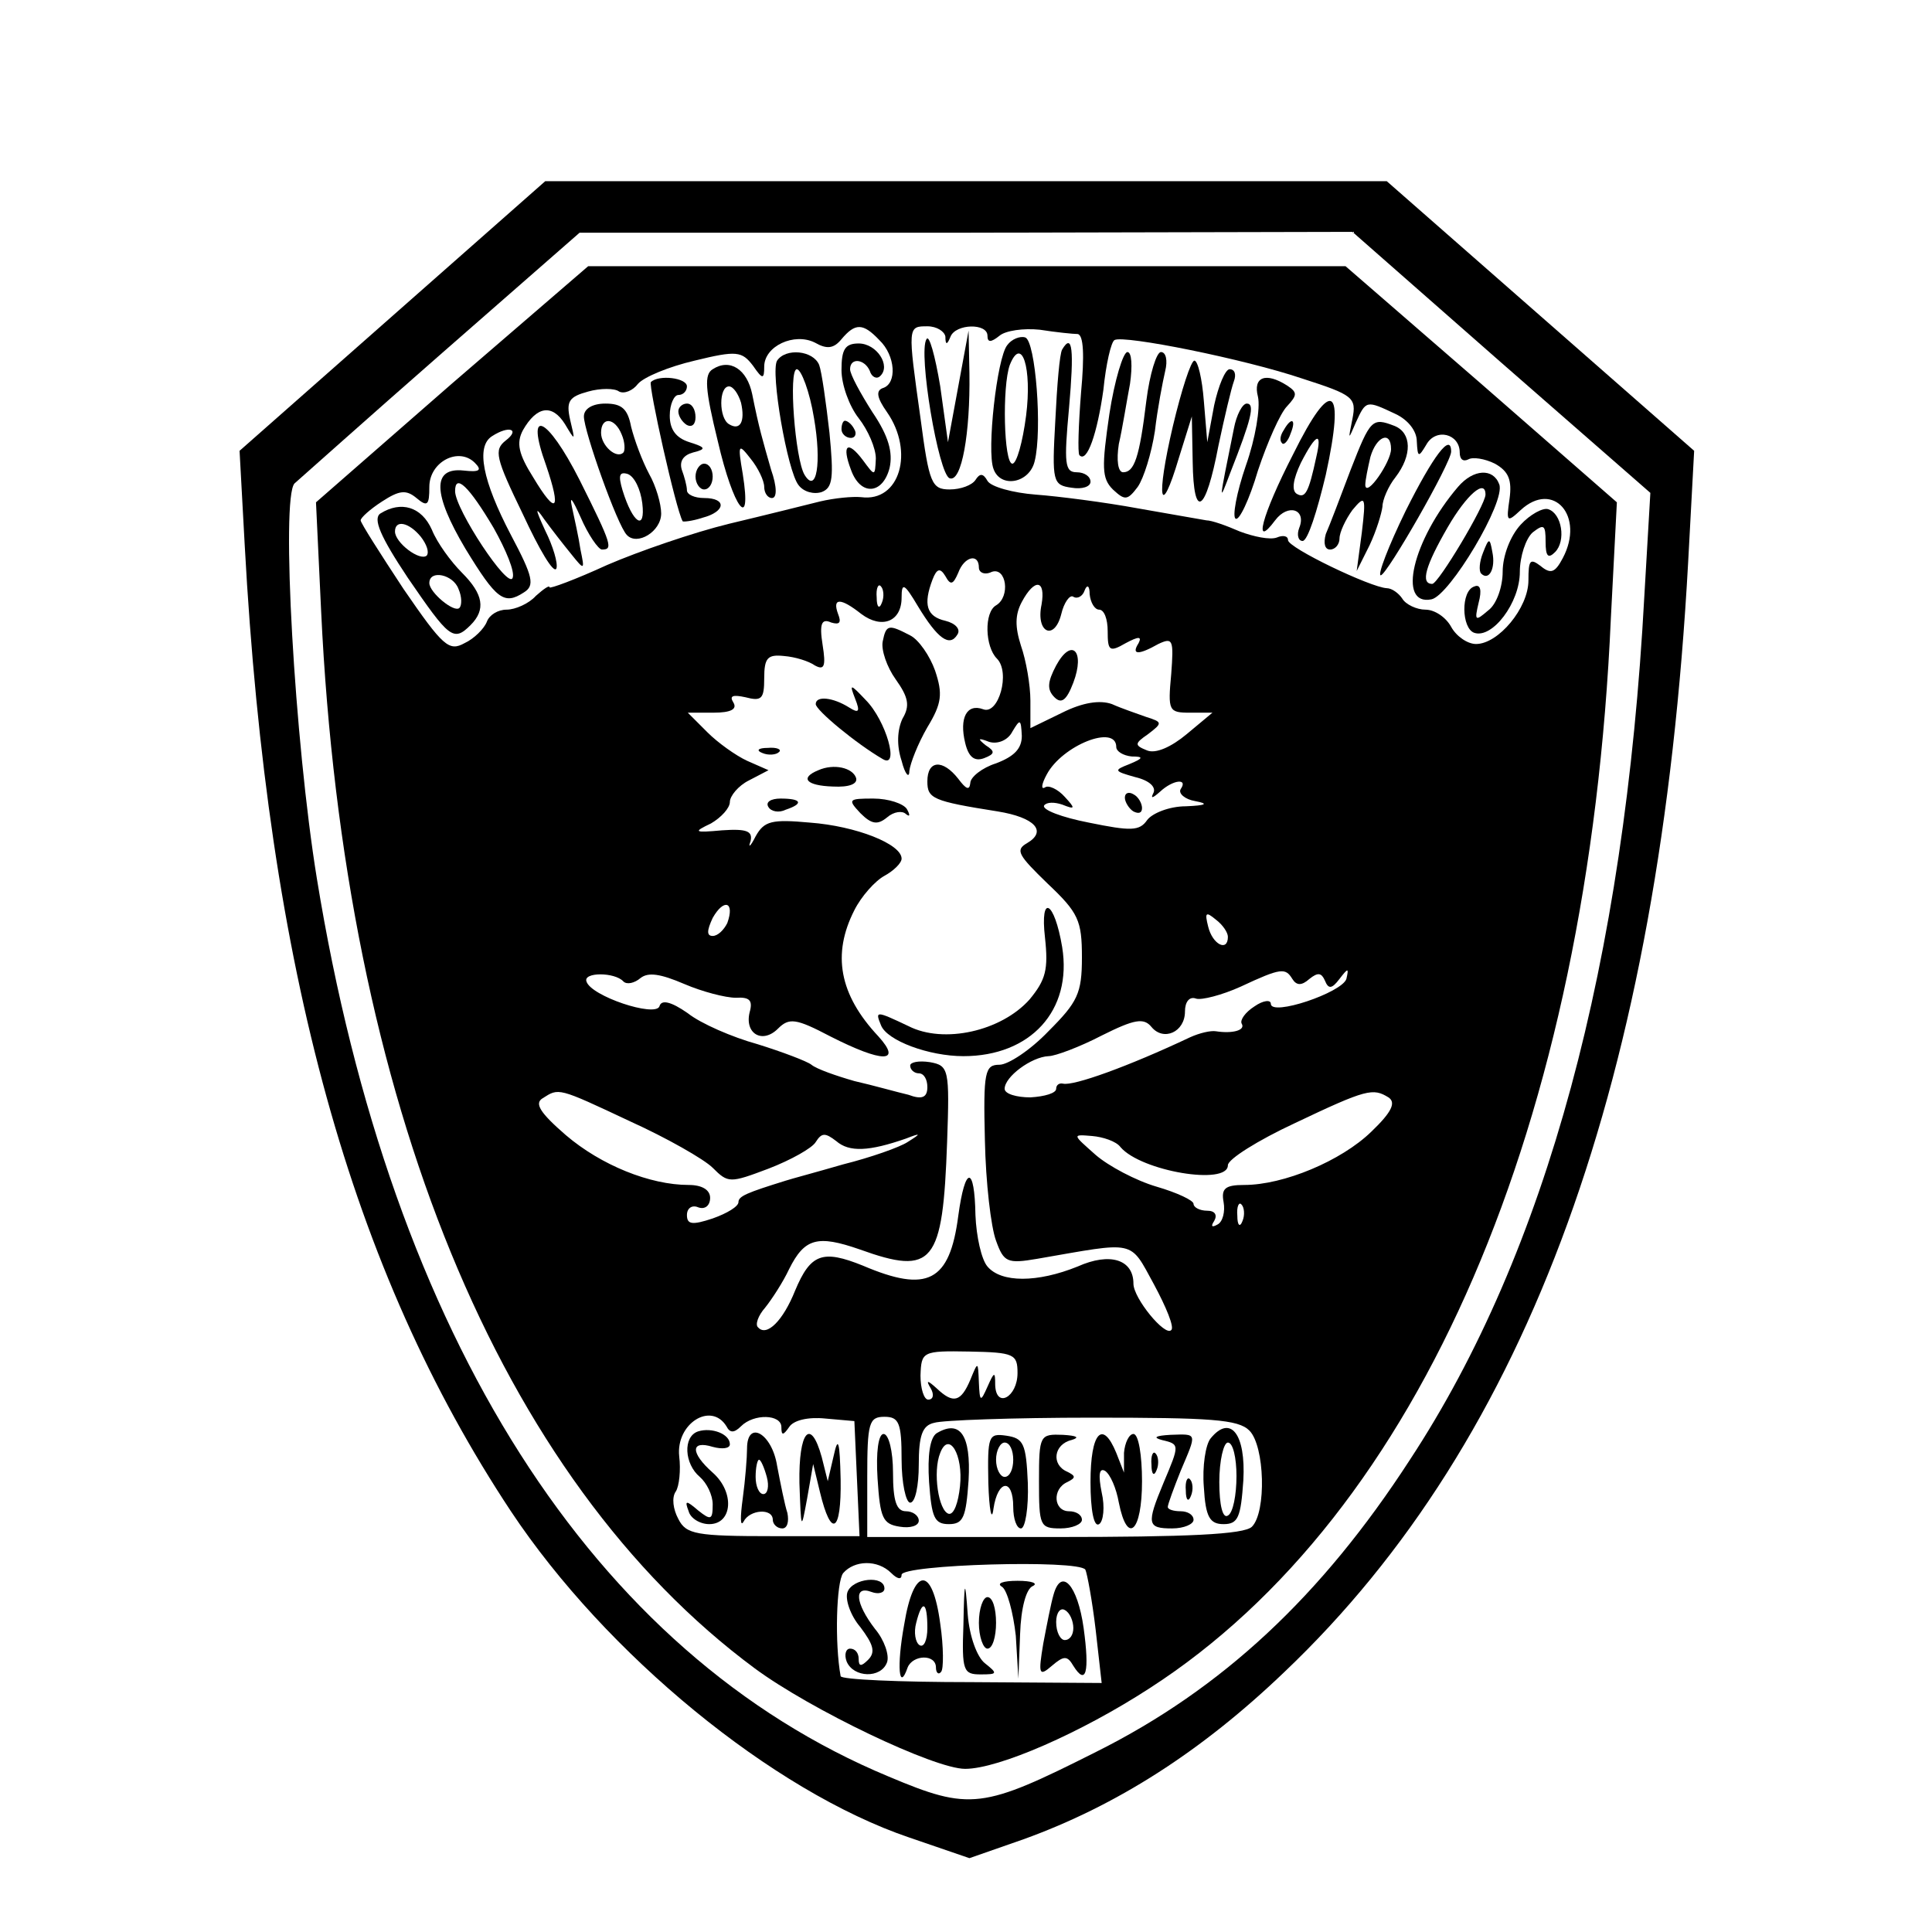 <?xml version="1.0" standalone="no"?>
<!DOCTYPE svg PUBLIC "-//W3C//DTD SVG 20010904//EN"
 "http://www.w3.org/TR/2001/REC-SVG-20010904/DTD/svg10.dtd">
<svg version="1.0" xmlns="http://www.w3.org/2000/svg"
 width="225pt" height="225pt" viewBox="0 0 225 225"
 preserveAspectRatio="xMidYMid meet">
<g transform="translate(0,225) scale(0.1,-0.1)"
fill="#000000" stroke="none">
<path d="M457 1882 l-178 -157 6 -110 c27 -495 124 -844 310 -1125 111 -167
305 -326 464 -380 l70 -24 63 22 c108 39 207 102 304 195 285 271 437 691 470
1292 l7 130 -179 157 -179 157 -490 0 -490 0 -178 -157z m1291 -54 l174 -152
-7 -120 c-23 -427 -114 -764 -273 -1006 -103 -159 -219 -267 -365 -340 -133
-67 -147 -69 -242 -29 -344 143 -579 511 -666 1046 -26 160 -42 443 -26 460 7
6 84 75 172 152 l160 140 450 0 450 1 173 -152z"/>
<path d="M526 1803 l-158 -138 6 -127 c27 -571 208 -1011 505 -1231 65 -48
209 -117 245 -117 39 0 135 42 215 94 315 203 511 657 537 1246 l7 135 -158
138 -158 137 -441 0 -441 0 -159 -137z m498 51 c19 -18 21 -51 4 -56 -8 -3 -7
-11 5 -28 32 -46 15 -105 -30 -99 -10 1 -31 -1 -48 -5 -16 -4 -64 -16 -106
-26 -41 -10 -105 -32 -142 -48 -37 -17 -67 -28 -67 -26 0 3 -7 -2 -16 -10 -8
-9 -24 -16 -34 -16 -10 0 -20 -6 -23 -14 -3 -8 -15 -20 -26 -25 -18 -10 -25
-4 -71 63 -27 41 -50 77 -50 80 0 3 11 13 25 22 20 13 28 14 40 4 13 -11 15
-8 15 13 0 29 34 47 53 28 9 -9 5 -11 -13 -9 -37 4 -36 -27 2 -91 36 -59 45
-66 68 -51 13 8 11 18 -15 67 -33 63 -41 103 -22 115 20 13 33 8 16 -5 -14
-11 -12 -20 20 -86 19 -41 36 -70 39 -63 2 6 -4 26 -13 44 -12 26 -12 29 -1
13 8 -11 22 -29 31 -40 16 -20 16 -19 11 5 -2 14 -7 36 -10 50 -3 14 1 8 10
-12 9 -21 21 -38 25 -38 13 0 12 5 -26 81 -38 75 -64 86 -39 17 18 -53 12 -59
-15 -14 -17 27 -20 40 -12 55 16 28 34 31 49 7 12 -20 12 -20 6 5 -5 22 -1 27
21 33 14 4 31 4 36 0 6 -3 16 1 22 9 7 8 36 20 66 27 49 12 55 11 68 -6 11
-16 13 -16 13 -1 0 24 35 40 59 28 14 -8 22 -7 31 4 16 19 25 19 44 -1z m77 4
c0 -10 2 -10 6 0 6 15 43 16 43 1 0 -8 4 -8 14 0 7 6 28 9 47 7 19 -3 39 -5
44 -5 7 -1 8 -25 4 -68 -3 -38 -4 -70 -2 -73 9 -10 21 26 28 76 3 30 9 56 13
58 11 6 151 -22 219 -45 59 -19 63 -22 58 -47 -5 -25 -5 -25 4 -4 12 26 12 26
46 10 15 -7 25 -20 25 -32 1 -19 2 -19 11 -4 11 20 39 13 39 -9 0 -8 4 -11 10
-8 5 3 19 1 31 -5 16 -9 20 -19 17 -41 -4 -27 -3 -28 13 -13 38 35 75 -7 49
-56 -9 -17 -14 -19 -26 -9 -12 9 -14 7 -14 -17 0 -32 -35 -74 -61 -74 -10 0
-23 9 -29 20 -6 11 -19 20 -30 20 -10 0 -23 6 -27 13 -4 6 -12 12 -18 12 -19
1 -115 47 -115 56 0 5 -6 6 -13 3 -8 -3 -27 1 -43 7 -16 7 -33 13 -39 13 -5 1
-41 7 -80 14 -38 7 -92 14 -119 16 -26 2 -52 9 -56 16 -5 9 -9 9 -14 1 -4 -6
-17 -11 -30 -11 -21 0 -24 7 -34 83 -15 107 -15 107 8 107 11 0 20 -6 21 -12z
m-526 -223 c14 -25 25 -51 22 -58 -5 -14 -67 80 -67 101 0 21 16 6 45 -43z
m565 -46 c0 -6 7 -9 15 -5 17 6 22 -29 5 -39 -14 -8 -13 -48 1 -62 16 -16 2
-66 -16 -59 -19 7 -28 -10 -21 -39 4 -17 11 -22 22 -18 13 5 13 8 2 15 -10 8
-9 9 4 4 10 -3 22 2 27 12 9 15 10 15 11 -5 0 -15 -9 -24 -30 -32 -16 -5 -30
-16 -30 -23 -1 -9 -5 -7 -14 5 -18 23 -36 22 -36 -3 0 -20 6 -23 82 -35 43 -7
58 -23 34 -37 -14 -8 -10 -14 24 -47 36 -34 40 -43 40 -86 0 -42 -5 -52 -39
-86 -21 -22 -47 -39 -57 -39 -17 0 -19 -8 -17 -88 1 -49 7 -101 13 -117 9 -25
13 -27 48 -21 116 20 107 23 136 -30 14 -26 24 -50 20 -53 -7 -8 -44 37 -44
54 0 28 -27 37 -65 20 -47 -19 -89 -19 -105 0 -7 8 -13 35 -14 60 -1 58 -12
58 -20 -1 -10 -77 -36 -90 -111 -58 -47 19 -61 14 -79 -29 -14 -35 -33 -54
-43 -43 -4 3 0 14 8 23 8 10 21 30 28 45 18 36 33 40 82 23 86 -31 97 -17 102
125 3 85 2 89 -20 93 -13 2 -23 0 -23 -4 0 -5 5 -9 10 -9 6 0 10 -7 10 -16 0
-12 -6 -15 -22 -9 -13 3 -41 11 -63 16 -21 6 -44 14 -50 19 -5 4 -34 15 -63
24 -29 8 -66 24 -81 36 -20 14 -31 16 -33 8 -5 -13 -80 12 -85 29 -4 11 33 11
43 0 4 -4 13 -2 20 4 9 7 23 5 51 -7 21 -9 48 -16 60 -16 16 1 20 -3 16 -17
-6 -25 15 -37 33 -19 13 13 21 12 61 -9 61 -31 84 -31 56 0 -46 49 -54 96 -28
147 8 16 24 34 35 40 11 6 20 15 20 20 0 17 -53 38 -107 42 -44 4 -53 2 -63
-16 -6 -12 -9 -14 -6 -6 3 12 -4 15 -33 13 -33 -3 -34 -2 -13 8 12 7 22 18 22
25 0 7 10 19 22 25 l23 12 -25 11 c-13 6 -34 21 -46 33 l-23 23 30 0 c20 0 28
4 23 12 -5 8 0 9 14 6 19 -5 22 -2 22 22 0 24 4 28 23 26 13 -1 29 -6 36 -11
11 -6 13 -1 9 24 -4 25 -1 31 10 26 10 -3 12 0 8 10 -7 19 3 19 27 0 24 -18
47 -9 47 19 0 18 3 17 19 -10 23 -38 37 -48 46 -33 4 6 -2 13 -14 16 -22 5
-26 19 -15 48 5 13 9 14 15 4 6 -11 9 -10 15 4 7 19 24 23 24 6z m-113 -41
c-3 -8 -6 -5 -6 6 -1 11 2 17 5 13 3 -3 4 -12 1 -19z m186 -2 c-7 -33 15 -43
23 -11 3 13 10 23 14 20 5 -3 11 1 13 7 3 8 6 6 6 -4 1 -10 6 -18 11 -18 6 0
10 -11 10 -25 0 -23 2 -25 21 -14 15 8 19 8 15 0 -9 -14 0 -14 23 -1 17 8 18
5 15 -35 -4 -43 -3 -45 22 -45 l26 0 -30 -25 c-18 -15 -36 -23 -46 -19 -15 6
-15 8 1 19 17 13 17 14 -2 20 -11 4 -29 10 -40 15 -14 5 -34 2 -58 -10 l-37
-18 0 32 c0 18 -5 47 -11 64 -7 22 -7 36 1 51 15 28 28 26 23 -3z m87 -166 c0
-5 8 -10 18 -11 14 0 14 -2 -3 -9 -18 -7 -18 -8 7 -15 17 -4 25 -12 21 -19 -3
-6 -1 -6 8 2 15 14 33 16 24 3 -3 -5 5 -12 17 -14 16 -3 13 -5 -11 -6 -19 0
-39 -8 -45 -16 -9 -13 -19 -13 -68 -3 -31 6 -55 15 -52 20 3 4 12 4 21 1 15
-6 16 -5 3 9 -8 9 -19 14 -23 11 -5 -3 -4 4 2 15 18 34 81 59 81 32z m-453
-205 c-4 -8 -11 -15 -17 -15 -7 0 -7 6 0 21 13 23 26 19 17 -6z m583 -16 c0
-18 -18 -9 -23 12 -4 16 -3 18 9 8 8 -6 14 -15 14 -20z m75 -49 c5 -8 11 -8
20 0 10 8 14 7 18 -2 4 -10 8 -10 17 2 10 13 11 13 8 0 -5 -16 -88 -44 -88
-29 0 5 -9 4 -19 -3 -11 -7 -17 -16 -15 -20 5 -8 -11 -12 -30 -9 -6 1 -19 -2
-30 -7 -72 -34 -136 -57 -148 -54 -5 1 -8 -2 -8 -6 0 -5 -13 -9 -30 -10 -16 0
-30 4 -30 10 0 14 31 37 51 38 8 0 37 11 62 24 38 19 49 21 58 10 14 -17 39
-6 39 18 0 11 5 18 13 15 6 -2 30 4 52 14 47 22 52 22 60 9z m-771 -166 c42
-19 86 -44 96 -54 18 -18 20 -18 65 -1 26 10 51 24 55 31 7 11 11 11 24 1 15
-13 38 -12 81 3 18 7 18 6 2 -4 -9 -6 -43 -18 -75 -26 -31 -9 -61 -17 -67 -19
-45 -14 -55 -18 -55 -25 0 -5 -13 -13 -30 -19 -24 -8 -30 -7 -30 4 0 8 6 12
13 9 8 -3 14 2 14 11 0 9 -9 15 -25 15 -45 0 -102 23 -143 58 -30 26 -37 37
-27 43 19 12 17 13 102 -27z m883 28 c9 -6 4 -17 -20 -40 -35 -34 -102 -62
-148 -62 -22 0 -27 -4 -24 -20 2 -11 -1 -23 -7 -26 -7 -4 -8 -2 -4 4 4 7 1 12
-8 12 -9 0 -16 4 -16 8 0 4 -19 13 -43 20 -24 7 -56 24 -71 37 -27 24 -28 24
-4 22 12 -1 28 -6 33 -13 24 -28 125 -45 125 -21 0 7 35 29 78 49 84 40 91 41
109 30z m-170 -144 c-3 -8 -6 -5 -6 6 -1 11 2 17 5 13 3 -3 4 -12 1 -19z
m-262 -177 c0 -28 -25 -42 -26 -14 0 16 -1 16 -9 -2 -8 -18 -9 -18 -10 5 -1
25 -1 25 -10 3 -11 -26 -20 -28 -39 -10 -11 10 -13 10 -7 0 4 -7 3 -13 -3 -13
-5 0 -9 13 -9 28 1 28 2 29 57 28 52 -1 56 -3 56 -25z m-339 -62 c4 -8 9 -8
17 0 15 15 47 14 47 -1 0 -10 2 -10 9 0 5 8 22 12 42 10 l34 -3 3 -67 3 -67
-101 0 c-89 0 -101 2 -110 20 -6 11 -8 25 -3 32 4 6 6 25 4 41 -4 38 37 64 55
35z m204 -39 c0 -27 5 -50 10 -50 6 0 10 20 10 44 0 34 4 46 18 49 9 3 92 6
184 6 138 0 170 -2 183 -15 18 -18 20 -95 3 -112 -9 -9 -74 -12 -230 -12
l-218 0 0 70 c0 63 2 70 20 70 17 0 20 -7 20 -50z m-12 -132 c7 -7 12 -8 12
-2 0 12 206 18 214 6 2 -4 8 -36 12 -70 l7 -62 -152 1 c-83 0 -152 3 -152 7
-7 38 -5 110 3 120 13 15 40 16 56 0z"/>
<path d="M980 1819 c0 -17 9 -42 20 -56 11 -14 20 -35 20 -47 -1 -21 -1 -21
-15 -2 -18 24 -25 18 -14 -11 11 -31 37 -29 45 2 4 18 -1 37 -20 65 -14 22
-26 44 -26 50 0 14 17 12 23 -2 2 -7 8 -10 12 -6 13 12 -4 38 -25 38 -16 0
-20 -7 -20 -31z"/>
<path d="M905 1830 c-8 -13 12 -129 25 -145 6 -8 18 -11 27 -8 13 5 14 17 9
69 -4 35 -9 71 -12 79 -7 17 -39 20 -49 5z m43 -67 c9 -52 3 -89 -11 -66 -11
18 -19 123 -9 123 5 0 15 -26 20 -57z"/>
<path d="M830 1820 c-10 -6 -9 -23 6 -84 18 -78 40 -107 29 -38 -6 35 -5 36 9
18 9 -11 16 -26 16 -33 0 -7 4 -13 9 -13 6 0 6 13 -1 33 -10 35 -14 48 -22 88
-6 29 -26 42 -46 29z m33 -39 c5 -22 -1 -33 -14 -25 -12 7 -12 44 0 44 5 0 11
-9 14 -19z"/>
<path d="M758 1805 c-3 -4 29 -148 37 -162 0 -1 11 0 23 4 27 7 29 23 2 23
-11 0 -20 4 -20 9 0 5 -3 16 -6 24 -3 10 2 17 13 20 16 4 15 6 -4 12 -16 5
-23 15 -23 31 0 13 5 24 10 24 6 0 10 5 10 10 0 10 -33 14 -42 5z"/>
<path d="M680 1765 c0 -17 39 -127 50 -138 12 -13 40 4 40 25 0 11 -6 32 -14
46 -8 15 -17 39 -21 55 -4 21 -11 27 -30 27 -15 0 -25 -6 -25 -15z m44 -21 c4
-9 4 -19 2 -21 -8 -8 -26 8 -26 23 0 19 16 18 24 -2z m24 -80 c4 -33 -11 -24
-23 15 -5 17 -4 22 6 19 8 -3 15 -18 17 -34z"/>
<path d="M790 1771 c0 -6 5 -13 10 -16 6 -3 10 1 10 9 0 9 -4 16 -10 16 -5 0
-10 -4 -10 -9z"/>
<path d="M980 1750 c0 -5 5 -10 11 -10 5 0 7 5 4 10 -3 6 -8 10 -11 10 -2 0
-4 -4 -4 -10z"/>
<path d="M810 1695 c0 -8 5 -15 10 -15 6 0 10 7 10 15 0 8 -4 15 -10 15 -5 0
-10 -7 -10 -15z"/>
<path d="M443 1652 c-9 -6 0 -27 32 -75 48 -70 53 -75 73 -55 18 18 15 36 -10
61 -13 13 -29 35 -35 50 -12 27 -36 34 -60 19z m47 -27 c7 -9 10 -18 7 -22 -8
-7 -37 15 -37 28 0 14 16 11 30 -6z m44 -61 c4 -9 4 -19 1 -22 -6 -6 -35 18
-35 29 0 16 28 10 34 -7z"/>
<path d="M1079 1855 c-10 -15 14 -158 27 -162 14 -5 24 53 23 122 l-1 50 -12
-65 -12 -65 -9 65 c-6 36 -13 61 -16 55z"/>
<path d="M1173 1848 c-12 -15 -24 -123 -16 -144 8 -23 42 -17 48 9 9 36 1 140
-11 144 -6 2 -16 -2 -21 -9z m22 -82 c-4 -31 -11 -56 -16 -56 -10 0 -12 90 -3
115 14 35 26 -4 19 -59z"/>
<path d="M1237 1843 c-3 -5 -6 -42 -8 -83 -4 -71 -3 -75 19 -78 12 -2 22 1 22
7 0 6 -7 11 -16 11 -14 0 -15 10 -9 75 6 68 4 88 -8 68z"/>
<path d="M1292 1768 c-9 -62 -9 -75 4 -88 14 -13 17 -13 29 3 7 10 16 39 20
65 3 26 9 57 12 70 3 12 1 22 -5 22 -5 0 -13 -25 -17 -57 -8 -66 -14 -83 -27
-83 -6 0 -8 14 -5 33 4 17 9 49 13 70 3 21 2 37 -3 37 -5 0 -15 -33 -21 -72z"/>
<path d="M1366 1754 c-20 -85 -15 -111 7 -37 l15 48 1 -53 c1 -68 15 -60 30
19 7 33 15 67 18 75 3 8 1 14 -5 14 -5 0 -13 -19 -18 -42 l-8 -43 -4 48 c-2
26 -7 47 -11 47 -4 0 -15 -34 -25 -76z"/>
<path d="M1465 1788 c3 -13 -3 -49 -14 -80 -11 -32 -16 -60 -12 -62 4 -3 16
22 26 56 11 33 26 67 34 75 12 13 12 16 0 24 -25 16 -40 10 -34 -13z"/>
<path d="M1506 1721 c-37 -72 -47 -112 -21 -77 15 20 37 13 28 -9 -3 -8 -1
-15 4 -15 6 0 17 35 27 77 23 105 7 115 -38 24z m27 -3 c-9 -42 -13 -49 -23
-43 -6 4 -4 17 5 36 18 35 25 37 18 7z"/>
<path d="M1437 1751 c-18 -89 -18 -88 -4 -51 24 61 29 80 19 80 -5 0 -12 -13
-15 -29z"/>
<path d="M1495 1749 c-4 -6 -5 -12 -2 -15 2 -3 7 2 10 11 7 17 1 20 -8 4z"/>
<path d="M1573 1703 c-12 -32 -25 -66 -29 -75 -3 -11 -1 -18 5 -18 6 0 11 6
11 13 0 7 7 22 15 33 15 18 16 16 11 -26 l-6 -45 15 30 c8 17 14 37 15 45 0 8
7 24 15 34 20 26 19 52 -1 60 -26 10 -28 8 -51 -51z m47 24 c0 -15 -29 -57
-30 -42 0 6 3 20 6 33 7 24 24 31 24 9z"/>
<path d="M1637 1655 c-20 -41 -33 -75 -29 -75 7 0 82 131 82 144 0 23 -21 -5
-53 -69z"/>
<path d="M1698 1683 c-53 -62 -71 -139 -31 -131 21 4 87 114 79 134 -7 19 -30
18 -48 -3z m32 -9 c0 -12 -55 -104 -62 -104 -14 0 -8 21 18 66 22 38 44 57 44
38z"/>
<path d="M1771 1639 c-12 -13 -21 -36 -21 -55 0 -17 -7 -38 -17 -45 -15 -13
-16 -12 -11 9 4 15 2 22 -5 19 -16 -5 -15 -49 0 -54 21 -7 53 35 53 71 0 18 7
39 15 46 13 10 15 9 15 -11 0 -17 3 -20 11 -12 13 13 8 45 -8 50 -6 2 -21 -6
-32 -18z"/>
<path d="M1727 1606 c-4 -10 -5 -21 -2 -24 9 -9 17 6 13 25 -3 17 -4 17 -11
-1z"/>
<path d="M1028 1503 c-2 -10 5 -30 15 -44 15 -21 17 -31 8 -46 -6 -13 -7 -31
-1 -49 4 -16 9 -21 9 -12 1 9 10 32 21 51 17 28 18 39 9 66 -6 17 -19 36 -29
41 -25 13 -28 13 -32 -7z"/>
<path d="M996 1436 c6 -15 4 -17 -7 -10 -19 12 -39 14 -39 4 0 -7 47 -46 78
-64 20 -12 4 45 -20 69 -18 19 -19 19 -12 1z"/>
<path d="M888 1373 c7 -3 16 -2 19 1 4 3 -2 6 -13 5 -11 0 -14 -3 -6 -6z"/>
<path d="M953 1353 c-22 -9 -14 -18 17 -19 19 -1 29 3 27 10 -4 12 -26 17 -44
9z"/>
<path d="M895 1310 c3 -5 12 -7 20 -3 21 7 19 13 -6 13 -11 0 -18 -4 -14 -10z"/>
<path d="M1002 1303 c13 -13 20 -14 31 -5 8 7 18 8 22 4 5 -4 5 -1 1 6 -4 6
-21 12 -39 12 -29 0 -30 -1 -15 -17z"/>
<path d="M1217 1158 c4 -37 1 -49 -18 -72 -33 -37 -100 -52 -141 -31 -38 18
-39 18 -32 1 7 -18 56 -36 96 -36 78 0 127 53 115 127 -9 54 -26 63 -20 11z"/>
<path d="M1230 1475 c-10 -19 -11 -28 -2 -37 8 -8 14 -4 22 17 14 37 -2 53
-20 20z"/>
<path d="M1310 1321 c0 -5 5 -13 10 -16 6 -3 10 -2 10 4 0 5 -4 13 -10 16 -5
3 -10 2 -10 -4z"/>
<path d="M813 583 c-18 -6 -16 -38 2 -53 8 -7 15 -21 15 -32 0 -18 -2 -19 -17
-7 -14 12 -16 12 -11 -1 2 -8 13 -15 24 -15 27 0 30 37 4 60 -26 23 -26 38 0
30 11 -3 20 -2 20 3 0 12 -21 20 -37 15z"/>
<path d="M870 563 c0 -10 -2 -36 -5 -58 -3 -22 -3 -34 1 -27 7 14 34 16 34 2
0 -5 5 -10 11 -10 6 0 8 8 6 18 -3 9 -8 34 -12 55 -6 38 -35 54 -35 20z m23
-33 c3 -11 1 -20 -4 -20 -5 0 -9 9 -9 20 0 11 2 20 4 20 2 0 6 -9 9 -20z"/>
<path d="M931 523 c2 -56 2 -56 9 -18 l7 40 8 -33 c13 -54 25 -47 24 15 -1 45
-3 51 -8 28 l-7 -30 -7 28 c-13 47 -27 30 -26 -30z"/>
<path d="M1091 581 c-8 -5 -11 -26 -9 -57 3 -41 6 -49 23 -49 17 0 20 8 23 51
3 53 -10 71 -37 55z m27 -62 c-2 -19 -7 -33 -13 -32 -12 3 -19 49 -10 71 10
26 27 -2 23 -39z"/>
<path d="M1410 575 c-6 -7 -10 -33 -8 -57 2 -35 7 -43 23 -43 17 0 20 8 23 51
3 54 -15 77 -38 49z m30 -44 c0 -22 -4 -43 -10 -46 -6 -4 -10 12 -10 39 0 25
5 46 10 46 6 0 10 -18 10 -39z"/>
<path d="M1022 528 c3 -46 6 -53 26 -56 12 -2 22 1 22 7 0 6 -7 11 -15 11 -11
0 -15 12 -15 45 0 25 -5 45 -11 45 -6 0 -9 -21 -7 -52z"/>
<path d="M1151 523 c1 -32 4 -46 6 -30 5 34 23 36 23 2 0 -14 4 -25 9 -25 5 0
9 24 8 53 -2 46 -5 52 -25 55 -21 3 -22 0 -21 -55z m29 27 c0 -11 -4 -20 -10
-20 -5 0 -10 9 -10 20 0 11 5 20 10 20 6 0 10 -9 10 -20z"/>
<path d="M1210 525 c0 -52 1 -55 25 -55 14 0 25 5 25 10 0 6 -7 10 -15 10 -18
0 -20 26 -2 34 10 5 10 7 0 12 -19 8 -16 32 5 37 10 3 6 5 -10 6 -27 1 -28 0
-28 -54z"/>
<path d="M1270 524 c0 -33 4 -53 10 -49 5 3 7 20 3 37 -4 20 -3 29 4 25 6 -4
13 -20 16 -37 10 -50 27 -34 27 25 0 30 -4 55 -10 55 -5 0 -10 -10 -11 -22 l0
-23 -9 23 c-16 39 -30 24 -30 -34z"/>
<path d="M1353 573 c21 -5 21 -5 2 -50 -20 -48 -19 -53 10 -53 14 0 25 5 25
10 0 6 -7 10 -15 10 -8 0 -15 2 -15 5 0 3 7 22 15 42 19 45 20 43 -12 42 -17
-1 -21 -3 -10 -6z"/>
<path d="M1341 544 c0 -11 3 -14 6 -6 3 7 2 16 -1 19 -3 4 -6 -2 -5 -13z"/>
<path d="M1381 514 c0 -11 3 -14 6 -6 3 7 2 16 -1 19 -3 4 -6 -2 -5 -13z"/>
<path d="M987 396 c-3 -8 3 -27 15 -41 15 -20 18 -29 9 -38 -8 -8 -11 -8 -11
1 0 7 -4 12 -10 12 -5 0 -7 -7 -4 -15 8 -19 40 -20 47 -1 3 8 -3 26 -14 39
-23 30 -25 51 -4 43 8 -3 15 -1 15 4 0 16 -37 12 -43 -4z"/>
<path d="M1053 358 c-9 -49 -6 -79 4 -50 6 15 33 16 33 0 0 -6 3 -9 6 -5 3 3
3 29 -1 56 -9 68 -31 67 -42 -1z m27 -4 c0 -14 -4 -23 -9 -20 -5 3 -7 15 -4
26 7 28 13 25 13 -6z"/>
<path d="M1122 358 c-2 -54 0 -58 20 -58 20 0 20 1 5 13 -9 7 -18 31 -20 57
-3 42 -4 41 -5 -12z"/>
<path d="M1167 402 c6 -4 13 -30 16 -57 l3 -50 2 52 c1 30 7 53 15 56 6 3 -1
6 -18 6 -17 0 -25 -3 -18 -7z"/>
<path d="M1227 393 c-3 -10 -8 -36 -12 -57 -6 -36 -5 -39 10 -26 14 12 18 12
25 0 15 -24 19 -7 12 44 -7 50 -26 71 -35 39z m23 -39 c0 -8 -4 -14 -10 -14
-5 0 -10 9 -10 21 0 11 5 17 10 14 6 -3 10 -13 10 -21z"/>
<path d="M1140 360 c0 -16 5 -30 10 -30 6 0 10 14 10 30 0 17 -4 30 -10 30 -5
0 -10 -13 -10 -30z"/>
</g>
</svg>
